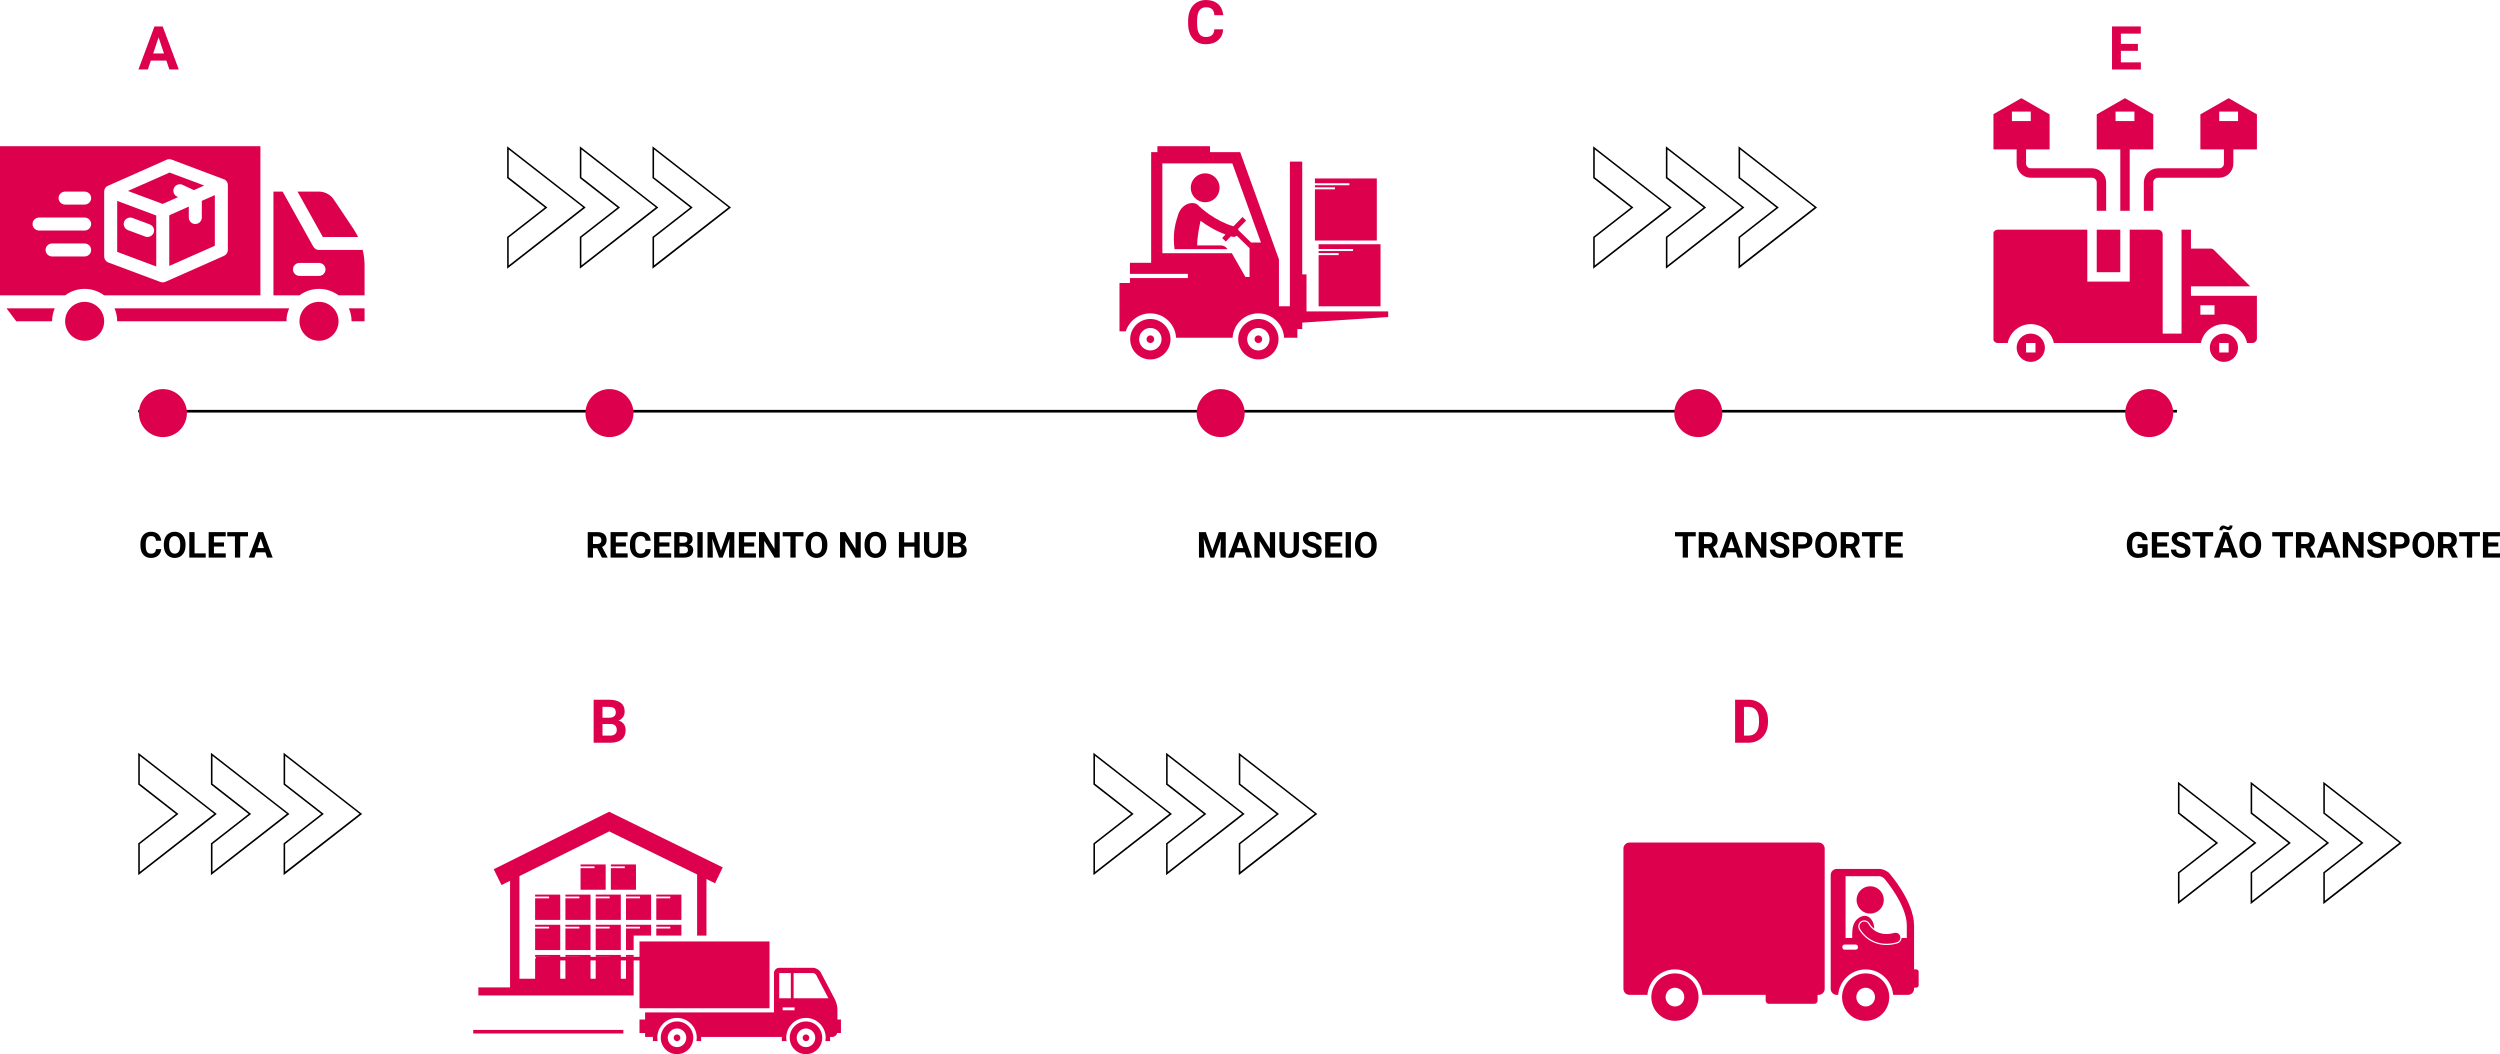 <?xml version="1.0" encoding="UTF-8"?> <svg xmlns="http://www.w3.org/2000/svg" xmlns:xlink="http://www.w3.org/1999/xlink" xmlns:xodm="http://www.corel.com/coreldraw/odm/2003" xml:space="preserve" width="108.719mm" height="45.843mm" version="1.1" style="shape-rendering:geometricPrecision; text-rendering:geometricPrecision; image-rendering:optimizeQuality; fill-rule:evenodd; clip-rule:evenodd" viewBox="0 0 11270.67 4752.4"> <defs> <style type="text/css"> .fil0 {fill:black;fill-rule:nonzero} .fil2 {fill:black;fill-rule:nonzero} .fil1 {fill:#DD014D;fill-rule:nonzero} </style> </defs> <g id="Camada_x0020_1">  <polygon class="fil0" points="623.2,1847.84 9814.24,1847.84 9814.24,1859.86 623.2,1859.86 "></polygon> <path class="fil1" d="M734.42 1754.1c-59.74,0 -108.18,48.43 -108.18,108.18 0,59.75 48.43,108.19 108.18,108.19 59.74,0 108.18,-48.43 108.18,-108.19 0,-59.74 -48.43,-108.18 -108.18,-108.18z"></path> <path class="fil0" d="M726.62 2475.47c-0.89,12.35 -5.45,22.07 -13.67,29.17 -8.23,7.09 -19.07,10.64 -32.53,10.64 -14.72,0 -26.29,-4.96 -34.73,-14.86 -8.44,-9.91 -12.66,-23.51 -12.66,-40.81l0 -7.02c0,-11.03 1.94,-20.75 5.84,-29.17 3.89,-8.41 9.44,-14.86 16.67,-19.35 7.23,-4.5 15.63,-6.74 25.19,-6.74 13.25,0 23.93,3.55 32.01,10.65 8.1,7.09 12.78,17.05 14.04,29.88l-23.65 0c-0.58,-7.41 -2.64,-12.78 -6.19,-16.12 -3.56,-3.34 -8.96,-5.01 -16.21,-5.01 -7.88,0 -13.78,2.82 -17.7,8.47 -3.92,5.66 -5.93,14.42 -6.03,26.3l0 8.68c0,12.4 1.88,21.47 5.64,27.2 3.76,5.72 9.68,8.59 17.78,8.59 7.31,0 12.76,-1.67 16.36,-5.01 3.61,-3.34 5.67,-8.5 6.2,-15.49l23.65 0z"></path> <path class="fil0" d="M836.36 2458.9c0,11.3 -2,21.21 -5.99,29.72 -3.99,8.52 -9.7,15.09 -17.15,19.72 -7.43,4.62 -15.96,6.94 -25.59,6.94 -9.52,0 -18.01,-2.28 -25.47,-6.85 -7.46,-4.57 -13.25,-11.11 -17.34,-19.59 -4.11,-8.49 -6.18,-18.26 -6.23,-29.3l0 -5.68c0,-11.3 2.04,-21.24 6.12,-29.85 4.06,-8.59 9.83,-15.19 17.26,-19.79 7.43,-4.59 15.94,-6.89 25.51,-6.89 9.57,0 18.07,2.3 25.51,6.89 7.43,4.6 13.19,11.2 17.26,19.79 4.07,8.6 6.11,18.53 6.11,29.77l0 5.12zm-23.97 -5.2c0,-12.04 -2.16,-21.18 -6.46,-27.44 -4.31,-6.25 -10.46,-9.38 -18.45,-9.38 -7.94,0 -14.07,3.09 -18.37,9.27 -4.31,6.18 -6.5,15.23 -6.55,27.16l0 5.6c0,11.72 2.16,20.82 6.47,27.29 4.3,6.47 10.51,9.69 18.61,9.69 7.94,0 14.04,-3.11 18.3,-9.34 4.26,-6.23 6.41,-15.31 6.46,-27.24l0 -5.6z"></path> <polygon class="fil0" points="877.11,2494.7 927.34,2494.7 927.34,2513.7 853.45,2513.7 853.45,2398.9 877.11,2398.9 "></polygon> <polygon class="fil0" points="1009.9,2463.95 964.48,2463.95 964.48,2494.7 1017.78,2494.7 1017.78,2513.7 940.82,2513.7 940.82,2398.9 1017.62,2398.9 1017.62,2418.06 964.48,2418.06 964.48,2445.41 1009.9,2445.41 "></polygon> <polygon class="fil0" points="1118,2418.06 1082.83,2418.06 1082.83,2513.7 1059.18,2513.7 1059.18,2418.06 1024.48,2418.06 1024.48,2398.9 1118,2398.9 "></polygon> <path class="fil0" d="M1196.21 2490.04l-41.48 0 -7.88 23.66 -25.16 0 42.74 -114.8 21.93 0 42.97 114.8 -25.15 0 -7.97 -23.66zm-35.09 -19.16l28.71 0 -14.42 -42.97 -14.29 42.97z"></path> <path class="fil1" d="M2747.61 1754.1c-59.74,0 -108.18,48.43 -108.18,108.18 0,59.75 48.43,108.19 108.18,108.19 59.74,0 108.18,-48.43 108.18,-108.19 0,-59.74 -48.43,-108.18 -108.18,-108.18z"></path> <path class="fil0" d="M2692.17 2471.68l-18.84 0 0 42.02 -23.66 0 0 -114.8 42.65 0c13.57,0 24.03,3.02 31.39,9.07 7.35,6.04 11.03,14.59 11.03,25.63 0,7.83 -1.69,14.36 -5.08,19.59 -3.39,5.24 -8.53,9.39 -15.42,12.49l24.84 46.92 0 1.1 -25.4 0 -21.52 -42.02zm-18.84 -19.17l19.07 0c5.94,0 10.54,-1.51 13.8,-4.53 3.26,-3.03 4.88,-7.18 4.88,-12.5 0,-5.41 -1.53,-9.67 -4.6,-12.77 -3.08,-3.1 -7.8,-4.65 -14.16,-4.65l-18.99 0 0 34.46z"></path> <polygon class="fil0" points="2821.72,2463.95 2776.3,2463.95 2776.3,2494.7 2829.6,2494.7 2829.6,2513.7 2752.64,2513.7 2752.64,2398.9 2829.44,2398.9 2829.44,2418.06 2776.3,2418.06 2776.3,2445.41 2821.72,2445.41 "></polygon> <path class="fil0" d="M2933.52 2475.47c-0.89,12.35 -5.45,22.07 -13.67,29.17 -8.23,7.09 -19.07,10.64 -32.53,10.64 -14.72,0 -26.3,-4.96 -34.74,-14.86 -8.43,-9.91 -12.65,-23.51 -12.65,-40.81l0 -7.02c0,-11.03 1.94,-20.75 5.84,-29.17 3.89,-8.41 9.44,-14.86 16.67,-19.35 7.23,-4.5 15.62,-6.74 25.19,-6.74 13.25,0 23.92,3.55 32.01,10.65 8.1,7.09 12.78,17.05 14.04,29.88l-23.65 0c-0.58,-7.41 -2.64,-12.78 -6.19,-16.12 -3.56,-3.34 -8.96,-5.01 -16.21,-5.01 -7.88,0 -13.78,2.82 -17.7,8.47 -3.92,5.66 -5.93,14.42 -6.03,26.3l0 8.68c0,12.4 1.88,21.47 5.64,27.2 3.75,5.72 9.68,8.59 17.78,8.59 7.31,0 12.76,-1.67 16.36,-5.01 3.61,-3.34 5.67,-8.5 6.19,-15.49l23.66 0z"></path> <polygon class="fil0" points="3018.04,2463.95 2972.62,2463.95 2972.62,2494.7 3025.92,2494.7 3025.92,2513.7 2948.97,2513.7 2948.97,2398.9 3025.77,2398.9 3025.77,2418.06 2972.62,2418.06 2972.62,2445.41 3018.04,2445.41 "></polygon> <path class="fil0" d="M3039.72 2513.7l0 -114.8 40.21 0c13.93,0 24.5,2.66 31.7,8 7.2,5.33 10.8,13.16 10.8,23.46 0,5.63 -1.44,10.57 -4.33,14.86 -2.89,4.28 -6.91,7.43 -12.07,9.42 5.89,1.47 10.52,4.45 13.91,8.92 3.39,4.47 5.09,9.93 5.09,16.4 0,11.04 -3.52,19.4 -10.56,25.07 -7.05,5.68 -17.08,8.57 -30.13,8.68l-44.63 0zm23.66 -49.99l0 30.99 20.27 0c5.57,0 9.92,-1.33 13.05,-3.98 3.13,-2.65 4.69,-6.32 4.69,-11 0,-10.51 -5.44,-15.85 -16.32,-16.01l-21.69 0zm0 -16.71l17.5 0c11.93,-0.22 17.9,-4.97 17.9,-14.28 0,-5.2 -1.51,-8.95 -4.53,-11.24 -3.02,-2.28 -7.8,-3.43 -14.32,-3.43l-16.56 0 0 28.94z"></path> <polygon class="fil0" points="3167.84,2513.7 3144.19,2513.7 3144.19,2398.9 3167.84,2398.9 "></polygon> <polygon class="fil0" points="3220.63,2398.9 3250.12,2482.16 3279.45,2398.9 3310.52,2398.9 3310.52,2513.7 3286.78,2513.7 3286.78,2482.32 3289.15,2428.15 3258.16,2513.7 3241.91,2513.7 3211.01,2428.23 3213.37,2482.32 3213.37,2513.7 3189.72,2513.7 3189.72,2398.9 "></polygon> <polygon class="fil0" points="3400.13,2463.95 3354.71,2463.95 3354.71,2494.7 3408.01,2494.7 3408.01,2513.7 3331.06,2513.7 3331.06,2398.9 3407.85,2398.9 3407.85,2418.06 3354.71,2418.06 3354.71,2445.41 3400.13,2445.41 "></polygon> <polygon class="fil0" points="3515.17,2513.7 3491.51,2513.7 3445.46,2438.17 3445.46,2513.7 3421.81,2513.7 3421.81,2398.9 3445.46,2398.9 3491.6,2474.6 3491.6,2398.9 3515.17,2398.9 "></polygon> <polygon class="fil0" points="3622.15,2418.06 3586.98,2418.06 3586.98,2513.7 3563.32,2513.7 3563.32,2418.06 3528.63,2418.06 3528.63,2398.9 3622.15,2398.9 "></polygon> <path class="fil0" d="M3729.85 2458.9c0,11.3 -2,21.21 -5.99,29.72 -3.99,8.52 -9.71,15.09 -17.16,19.72 -7.43,4.62 -15.96,6.94 -25.57,6.94 -9.52,0 -18.01,-2.28 -25.47,-6.85 -7.46,-4.57 -13.25,-11.11 -17.35,-19.59 -4.09,-8.49 -6.17,-18.26 -6.22,-29.3l0 -5.68c0,-11.3 2.03,-21.24 6.11,-29.85 4.07,-8.59 9.83,-15.19 17.27,-19.79 7.43,-4.59 15.93,-6.89 25.5,-6.89 9.57,0 18.07,2.3 25.51,6.89 7.43,4.6 13.19,11.2 17.27,19.79 4.07,8.6 6.11,18.53 6.11,29.77l0 5.12zm-23.97 -5.2c0,-12.04 -2.16,-21.18 -6.47,-27.44 -4.31,-6.25 -10.46,-9.38 -18.45,-9.38 -7.93,0 -14.06,3.09 -18.37,9.27 -4.31,6.18 -6.49,15.23 -6.54,27.16l0 5.6c0,11.72 2.16,20.82 6.46,27.29 4.31,6.47 10.52,9.69 18.62,9.69 7.93,0 14.04,-3.11 18.29,-9.34 4.26,-6.23 6.42,-15.31 6.47,-27.24l0 -5.6z"></path> <polygon class="fil0" points="3880.47,2513.7 3856.82,2513.7 3810.77,2438.17 3810.77,2513.7 3787.12,2513.7 3787.12,2398.9 3810.77,2398.9 3856.9,2474.6 3856.9,2398.9 3880.47,2398.9 "></polygon> <path class="fil0" d="M3995.34 2458.9c0,11.3 -2,21.21 -5.99,29.72 -3.99,8.52 -9.71,15.09 -17.15,19.72 -7.44,4.62 -15.98,6.94 -25.59,6.94 -9.52,0 -18.01,-2.28 -25.47,-6.85 -7.46,-4.57 -13.25,-11.11 -17.35,-19.59 -4.09,-8.49 -6.17,-18.26 -6.22,-29.3l0 -5.68c0,-11.3 2.03,-21.24 6.11,-29.85 4.07,-8.59 9.84,-15.19 17.27,-19.79 7.43,-4.59 15.93,-6.89 25.51,-6.89 9.56,0 18.06,2.3 25.5,6.89 7.43,4.6 13.2,11.2 17.27,19.79 4.07,8.6 6.11,18.53 6.11,29.77l0 5.12zm-23.97 -5.2c0,-12.04 -2.16,-21.18 -6.47,-27.44 -4.31,-6.25 -10.46,-9.38 -18.44,-9.38 -7.94,0 -14.07,3.09 -18.38,9.27 -4.31,6.18 -6.49,15.23 -6.54,27.16l0 5.6c0,11.72 2.16,20.82 6.46,27.29 4.31,6.47 10.52,9.69 18.62,9.69 7.93,0 14.04,-3.11 18.29,-9.34 4.26,-6.23 6.42,-15.31 6.47,-27.24l0 -5.6z"></path> <polygon class="fil0" points="4146.04,2513.7 4122.39,2513.7 4122.39,2464.5 4076.27,2464.5 4076.27,2513.7 4052.61,2513.7 4052.61,2398.9 4076.27,2398.9 4076.27,2445.41 4122.39,2445.41 4122.39,2398.9 4146.04,2398.9 "></polygon> <path class="fil0" d="M4253.5 2398.9l0 75.62c0,12.56 -3.93,22.5 -11.8,29.8 -7.86,7.31 -18.59,10.96 -32.21,10.96 -13.4,0 -24.04,-3.55 -31.93,-10.64 -7.88,-7.1 -11.91,-16.85 -12.07,-29.25l0 -76.49 23.66 0 0 75.77c0,7.52 1.8,13 5.4,16.44 3.6,3.44 8.58,5.16 14.94,5.16 13.3,0 20.06,-6.99 20.27,-20.97l0 -76.4 23.74 0z"></path> <path class="fil0" d="M4272.8 2513.7l0 -114.8 40.21 0c13.92,0 24.5,2.66 31.69,8 7.2,5.33 10.8,13.16 10.8,23.46 0,5.63 -1.44,10.57 -4.33,14.86 -2.89,4.28 -6.91,7.43 -12.07,9.42 5.89,1.47 10.52,4.45 13.92,8.92 3.39,4.47 5.08,9.93 5.08,16.4 0,11.04 -3.52,19.4 -10.56,25.07 -7.04,5.68 -17.08,8.57 -30.13,8.68l-44.62 0zm23.65 -49.99l0 30.99 20.27 0c5.58,0 9.92,-1.33 13.05,-3.98 3.13,-2.65 4.7,-6.32 4.7,-11 0,-10.51 -5.44,-15.85 -16.33,-16.01l-21.69 0zm0 -16.71l17.51 0c11.93,-0.22 17.89,-4.97 17.89,-14.28 0,-5.2 -1.5,-8.95 -4.53,-11.24 -3.02,-2.28 -7.8,-3.43 -14.31,-3.43l-16.57 0 0 28.94z"></path> <path class="fil1" d="M5503.12 1754.1c-59.74,0 -108.18,48.43 -108.18,108.18 0,59.75 48.43,108.19 108.18,108.19 59.74,0 108.18,-48.43 108.18,-108.19 0,-59.74 -48.43,-108.18 -108.18,-108.18z"></path> <polygon class="fil0" points="5436.1,2398.9 5465.59,2482.16 5494.93,2398.9 5525.99,2398.9 5525.99,2513.7 5502.26,2513.7 5502.26,2482.32 5504.62,2428.15 5473.64,2513.7 5457.39,2513.7 5426.49,2428.23 5428.85,2482.32 5428.85,2513.7 5405.2,2513.7 5405.2,2398.9 "></polygon> <path class="fil0" d="M5611.34 2490.04l-41.47 0 -7.89 23.66 -25.16 0 42.74 -114.8 21.93 0 42.97 114.8 -25.15 0 -7.97 -23.66zm-35.08 -19.16l28.7 0 -14.42 -42.97 -14.28 42.97z"></path> <polygon class="fil0" points="5748.45,2513.7 5724.79,2513.7 5678.74,2438.17 5678.74,2513.7 5655.09,2513.7 5655.09,2398.9 5678.74,2398.9 5724.88,2474.6 5724.88,2398.9 5748.45,2398.9 "></polygon> <path class="fil0" d="M5855.9 2398.9l0 75.62c0,12.56 -3.93,22.5 -11.79,29.8 -7.87,7.31 -18.6,10.96 -32.21,10.96 -13.4,0 -24.05,-3.55 -31.94,-10.64 -7.88,-7.1 -11.91,-16.85 -12.07,-29.25l0 -76.49 23.66 0 0 75.77c0,7.52 1.8,13 5.4,16.44 3.6,3.44 8.58,5.16 14.95,5.16 13.29,0 20.05,-6.99 20.26,-20.97l0 -76.4 23.74 0z"></path> <path class="fil0" d="M5934.73 2483.58c0,-4.47 -1.58,-7.9 -4.73,-10.29 -3.16,-2.38 -8.83,-4.91 -17.03,-7.57 -8.2,-2.65 -14.7,-5.28 -19.48,-7.85 -13.03,-7.04 -19.55,-16.52 -19.55,-28.46 0,-6.21 1.74,-11.75 5.24,-16.6 3.5,-4.87 8.52,-8.67 15.06,-11.4 6.55,-2.73 13.89,-4.09 22.04,-4.09 8.2,0 15.51,1.48 21.93,4.46 6.42,2.96 11.39,7.15 14.94,12.57 3.56,5.41 5.32,11.56 5.32,18.44l-23.65 0c0,-5.26 -1.66,-9.34 -4.97,-12.25 -3.32,-2.92 -7.97,-4.37 -13.96,-4.37 -5.78,0 -10.27,1.22 -13.48,3.66 -3.21,2.45 -4.81,5.67 -4.81,9.66 0,3.73 1.88,6.86 5.64,9.38 3.75,2.52 9.29,4.89 16.6,7.1 13.46,4.04 23.25,9.06 29.41,15.06 6.15,5.98 9.22,13.46 9.22,22.39 0,9.93 -3.75,17.72 -11.27,23.38 -7.52,5.65 -17.63,8.47 -30.35,8.47 -8.83,0 -16.88,-1.62 -24.13,-4.84 -7.26,-3.23 -12.79,-7.66 -16.6,-13.29 -3.81,-5.63 -5.71,-12.14 -5.71,-19.55l23.73 0c0,12.67 7.57,19 22.71,19 5.62,0 10,-1.15 13.17,-3.43 3.15,-2.28 4.73,-5.48 4.73,-9.58z"></path> <polygon class="fil0" points="6043.47,2463.95 5998.05,2463.95 5998.05,2494.7 6051.35,2494.7 6051.35,2513.7 5974.39,2513.7 5974.39,2398.9 6051.19,2398.9 6051.19,2418.06 5998.05,2418.06 5998.05,2445.41 6043.47,2445.41 "></polygon> <polygon class="fil0" points="6090.29,2513.7 6066.65,2513.7 6066.65,2398.9 6090.29,2398.9 "></polygon> <path class="fil0" d="M6206.47 2458.9c0,11.3 -2,21.21 -5.99,29.72 -3.99,8.52 -9.71,15.09 -17.15,19.72 -7.44,4.62 -15.96,6.94 -25.59,6.94 -9.52,0 -18.01,-2.28 -25.47,-6.85 -7.46,-4.57 -13.25,-11.11 -17.34,-19.59 -4.11,-8.49 -6.18,-18.26 -6.23,-29.3l0 -5.68c0,-11.3 2.04,-21.24 6.12,-29.85 4.06,-8.59 9.83,-15.19 17.26,-19.79 7.43,-4.59 15.94,-6.89 25.51,-6.89 9.56,0 18.07,2.3 25.5,6.89 7.44,4.6 13.2,11.2 17.27,19.79 4.07,8.6 6.11,18.53 6.11,29.77l0 5.12zm-23.97 -5.2c0,-12.04 -2.16,-21.18 -6.47,-27.44 -4.3,-6.25 -10.46,-9.38 -18.44,-9.38 -7.94,0 -14.07,3.09 -18.38,9.27 -4.3,6.18 -6.49,15.23 -6.54,27.16l0 5.6c0,11.72 2.16,20.82 6.46,27.29 4.31,6.47 10.52,9.69 18.62,9.69 7.93,0 14.04,-3.11 18.29,-9.34 4.26,-6.23 6.42,-15.31 6.47,-27.24l0 -5.6z"></path> <path class="fil1" d="M7656.42 1754.1c-59.74,0 -108.18,48.43 -108.18,108.18 0,59.75 48.43,108.19 108.18,108.19 59.75,0 108.19,-48.43 108.19,-108.19 0,-59.74 -48.43,-108.18 -108.19,-108.18z"></path> <polygon class="fil0" points="7644.91,2418.06 7609.75,2418.06 7609.75,2513.7 7586.1,2513.7 7586.1,2418.06 7551.4,2418.06 7551.4,2398.9 7644.91,2398.9 "></polygon> <path class="fil0" d="M7700.82 2471.68l-18.85 0 0 42.02 -23.66 0 0 -114.8 42.65 0c13.57,0 24.03,3.02 31.39,9.07 7.35,6.04 11.03,14.59 11.03,25.63 0,7.83 -1.69,14.36 -5.08,19.59 -3.39,5.24 -8.53,9.39 -15.42,12.49l24.84 46.92 0 1.1 -25.39 0 -21.52 -42.02zm-18.85 -19.17l19.07 0c5.94,0 10.54,-1.51 13.8,-4.53 3.27,-3.03 4.88,-7.18 4.88,-12.5 0,-5.41 -1.53,-9.67 -4.6,-12.77 -3.08,-3.1 -7.8,-4.65 -14.16,-4.65l-18.99 0 0 34.46z"></path> <path class="fil0" d="M7826.09 2490.04l-41.48 0 -7.89 23.66 -25.15 0 42.74 -114.8 21.92 0 42.97 114.8 -25.15 0 -7.96 -23.66zm-35.09 -19.16l28.71 0 -14.43 -42.97 -14.28 42.97z"></path> <polygon class="fil0" points="7963.2,2513.7 7939.55,2513.7 7893.5,2438.17 7893.5,2513.7 7869.84,2513.7 7869.84,2398.9 7893.5,2398.9 7939.62,2474.6 7939.62,2398.9 7963.2,2398.9 "></polygon> <path class="fil0" d="M8043.29 2483.58c0,-4.47 -1.58,-7.9 -4.73,-10.29 -3.16,-2.38 -8.83,-4.91 -17.03,-7.57 -8.2,-2.65 -14.7,-5.28 -19.48,-7.85 -13.03,-7.04 -19.55,-16.52 -19.55,-28.46 0,-6.21 1.74,-11.75 5.24,-16.6 3.5,-4.87 8.52,-8.67 15.06,-11.4 6.55,-2.73 13.89,-4.09 22.04,-4.09 8.2,0 15.51,1.48 21.93,4.46 6.41,2.96 11.39,7.15 14.94,12.57 3.56,5.41 5.32,11.56 5.32,18.44l-23.65 0c0,-5.26 -1.66,-9.34 -4.97,-12.25 -3.32,-2.92 -7.97,-4.37 -13.96,-4.37 -5.78,0 -10.27,1.22 -13.48,3.66 -3.21,2.45 -4.81,5.67 -4.81,9.66 0,3.73 1.88,6.86 5.63,9.38 3.76,2.52 9.29,4.89 16.6,7.1 13.47,4.04 23.26,9.06 29.42,15.06 6.15,5.98 9.22,13.46 9.22,22.39 0,9.93 -3.75,17.72 -11.27,23.38 -7.52,5.65 -17.63,8.47 -30.35,8.47 -8.84,0 -16.88,-1.62 -24.13,-4.84 -7.26,-3.23 -12.79,-7.66 -16.6,-13.29 -3.81,-5.63 -5.71,-12.14 -5.71,-19.55l23.73 0c0,12.67 7.57,19 22.71,19 5.62,0 10,-1.15 13.17,-3.43 3.15,-2.28 4.73,-5.48 4.73,-9.58z"></path> <path class="fil0" d="M8106.6 2473.26l0 40.44 -23.66 0 0 -114.8 44.78 0c8.63,0 16.2,1.58 22.76,4.73 6.54,3.16 11.57,7.64 15.09,13.45 3.52,5.81 5.29,12.42 5.29,19.83 0,11.25 -3.86,20.12 -11.55,26.61 -7.7,6.49 -18.37,9.74 -31.98,9.74l-20.73 0zm0 -19.17l21.13 0c6.26,0 11.03,-1.47 14.32,-4.42 3.29,-2.94 4.92,-7.14 4.92,-12.62 0,-5.62 -1.66,-10.17 -4.97,-13.64 -3.31,-3.46 -7.89,-5.25 -13.73,-5.36l-21.68 0 0 36.03z"></path> <path class="fil0" d="M8281.32 2458.9c0,11.3 -2,21.21 -5.99,29.72 -3.99,8.52 -9.71,15.09 -17.16,19.72 -7.43,4.62 -15.96,6.94 -25.57,6.94 -9.52,0 -18.01,-2.28 -25.47,-6.85 -7.47,-4.57 -13.25,-11.11 -17.35,-19.59 -4.09,-8.49 -6.17,-18.26 -6.23,-29.3l0 -5.68c0,-11.3 2.04,-21.24 6.12,-29.85 4.07,-8.59 9.83,-15.19 17.27,-19.79 7.43,-4.59 15.93,-6.89 25.5,-6.89 9.57,0 18.07,2.3 25.51,6.89 7.43,4.6 13.19,11.2 17.27,19.79 4.06,8.6 6.11,18.53 6.11,29.77l0 5.12zm-23.98 -5.2c0,-12.04 -2.15,-21.18 -6.46,-27.44 -4.31,-6.25 -10.46,-9.38 -18.45,-9.38 -7.94,0 -14.06,3.09 -18.37,9.27 -4.31,6.18 -6.49,15.23 -6.55,27.16l0 5.6c0,11.72 2.17,20.82 6.47,27.29 4.31,6.47 10.52,9.69 18.62,9.69 7.93,0 14.03,-3.11 18.29,-9.34 4.26,-6.23 6.42,-15.31 6.46,-27.24l0 -5.6z"></path> <path class="fil0" d="M8340.91 2471.68l-18.85 0 0 42.02 -23.66 0 0 -114.8 42.66 0c13.56,0 24.02,3.02 31.38,9.07 7.36,6.04 11.04,14.59 11.04,25.63 0,7.83 -1.69,14.36 -5.08,19.59 -3.4,5.24 -8.53,9.39 -15.42,12.49l24.83 46.92 0 1.1 -25.39 0 -21.52 -42.02zm-18.85 -19.17l19.09 0c5.94,0 10.54,-1.51 13.8,-4.53 3.26,-3.03 4.88,-7.18 4.88,-12.5 0,-5.41 -1.53,-9.67 -4.61,-12.77 -3.07,-3.1 -7.79,-4.65 -14.15,-4.65l-19 0 0 34.46z"></path> <polygon class="fil0" points="8487.79,2418.06 8452.63,2418.06 8452.63,2513.7 8428.97,2513.7 8428.97,2418.06 8394.27,2418.06 8394.27,2398.9 8487.79,2398.9 "></polygon> <polygon class="fil0" points="8570.26,2463.95 8524.84,2463.95 8524.84,2494.7 8578.15,2494.7 8578.15,2513.7 8501.19,2513.7 8501.19,2398.9 8577.99,2398.9 8577.99,2418.06 8524.84,2418.06 8524.84,2445.41 8570.26,2445.41 "></polygon> <path class="fil1" d="M9689.16 1754.1c-59.74,0 -108.18,48.43 -108.18,108.18 0,59.75 48.43,108.19 108.18,108.19 59.74,0 108.18,-48.43 108.18,-108.19 0,-59.74 -48.43,-108.18 -108.18,-108.18z"></path> <path class="fil0" d="M9682.06 2499.2c-4.26,5.09 -10.28,9.05 -18.06,11.86 -7.78,2.82 -16.4,4.22 -25.87,4.22 -9.93,0 -18.65,-2.17 -26.13,-6.5 -7.5,-4.33 -13.27,-10.64 -17.35,-18.89 -4.07,-8.25 -6.16,-17.94 -6.26,-29.09l0 -7.81c0,-11.46 1.93,-21.39 5.8,-29.77 3.87,-8.39 9.43,-14.79 16.71,-19.23 7.29,-4.45 15.82,-6.67 25.59,-6.67 13.62,0 24.27,3.24 31.94,9.73 7.68,6.49 12.22,15.93 13.64,28.34l-23.02 0c-1.06,-6.56 -3.38,-11.37 -6.98,-14.42 -3.61,-3.06 -8.56,-4.58 -14.87,-4.58 -8.04,0 -14.16,3.03 -18.37,9.07 -4.21,6.04 -6.33,15.04 -6.39,26.96l0 7.34c0,12.04 2.28,21.13 6.85,27.27 4.58,6.16 11.28,9.23 20.11,9.23 8.88,0 15.22,-1.89 19,-5.67l0 -19.79 -21.52 0 0 -17.43 45.18 0 0 45.81z"></path> <polygon class="fil0" points="9770.2,2463.95 9724.79,2463.95 9724.79,2494.7 9778.08,2494.7 9778.08,2513.7 9701.13,2513.7 9701.13,2398.9 9777.93,2398.9 9777.93,2418.06 9724.79,2418.06 9724.79,2445.41 9770.2,2445.41 "></polygon> <path class="fil0" d="M9851.42 2483.58c0,-4.47 -1.58,-7.9 -4.74,-10.29 -3.15,-2.38 -8.83,-4.91 -17.03,-7.57 -8.2,-2.65 -14.69,-5.28 -19.47,-7.85 -13.04,-7.04 -19.56,-16.52 -19.56,-28.46 0,-6.21 1.75,-11.75 5.25,-16.6 3.49,-4.87 8.51,-8.67 15.06,-11.4 6.54,-2.73 13.89,-4.09 22.04,-4.09 8.2,0 15.51,1.48 21.92,4.46 6.42,2.96 11.39,7.15 14.95,12.57 3.55,5.41 5.32,11.56 5.32,18.44l-23.66 0c0,-5.26 -1.65,-9.34 -4.97,-12.25 -3.31,-2.92 -7.96,-4.37 -13.95,-4.37 -5.78,0 -10.27,1.22 -13.49,3.66 -3.2,2.45 -4.81,5.67 -4.81,9.66 0,3.73 1.89,6.86 5.64,9.38 3.75,2.52 9.29,4.89 16.6,7.1 13.46,4.04 23.26,9.06 29.41,15.06 6.15,5.98 9.23,13.46 9.23,22.39 0,9.93 -3.75,17.72 -11.28,23.38 -7.52,5.65 -17.63,8.47 -30.35,8.47 -8.83,0 -16.88,-1.62 -24.12,-4.84 -7.26,-3.23 -12.79,-7.66 -16.61,-13.29 -3.8,-5.63 -5.71,-12.14 -5.71,-19.55l23.73 0c0,12.67 7.57,19 22.71,19 5.63,0 10.01,-1.15 13.17,-3.43 3.16,-2.28 4.74,-5.48 4.74,-9.58z"></path> <polygon class="fil0" points="9977.49,2418.06 9942.32,2418.06 9942.32,2513.7 9918.67,2513.7 9918.67,2418.06 9883.97,2418.06 9883.97,2398.9 9977.49,2398.9 "></polygon> <path class="fil0" d="M10055.7 2490.04l-41.48 0 -7.89 23.66 -25.15 0 42.74 -114.8 21.92 0 42.97 114.8 -25.15 0 -7.96 -23.66zm-35.09 -19.16l28.71 0 -14.43 -42.97 -14.28 42.97zm44.23 -101.64c0,5.94 -1.73,10.93 -5.2,14.94 -3.47,4.02 -7.7,6.03 -12.7,6.03 -1.99,0 -3.76,-0.22 -5.32,-0.67 -1.56,-0.45 -3.7,-1.4 -6.43,-2.87 -2.74,-1.47 -4.71,-2.37 -5.91,-2.73 -1.21,-0.33 -2.53,-0.51 -3.95,-0.51 -1.83,0 -3.4,0.66 -4.69,1.97 -1.3,1.32 -1.94,3.18 -1.94,5.6l-13.25 -0.79c0,-5.84 1.73,-10.8 5.17,-14.9 3.44,-4.11 7.66,-6.16 12.65,-6.16 1.58,0 3.07,0.2 4.46,0.59 1.4,0.39 3.67,1.36 6.82,2.88 3.15,1.52 5.34,2.45 6.55,2.76 1.2,0.32 2.47,0.48 3.78,0.48 1.83,0 3.42,-0.64 4.77,-1.94 1.34,-1.29 2.01,-3.13 2.01,-5.56l13.17 0.87z"></path> <path class="fil0" d="M10193.75 2458.9c0,11.3 -2,21.21 -5.99,29.72 -3.99,8.52 -9.71,15.09 -17.15,19.72 -7.44,4.62 -15.98,6.94 -25.59,6.94 -9.52,0 -18.01,-2.28 -25.47,-6.85 -7.46,-4.57 -13.25,-11.11 -17.35,-19.59 -4.09,-8.49 -6.17,-18.26 -6.22,-29.3l0 -5.68c0,-11.3 2.03,-21.24 6.11,-29.85 4.07,-8.59 9.84,-15.19 17.27,-19.79 7.43,-4.59 15.93,-6.89 25.51,-6.89 9.56,0 18.06,2.3 25.5,6.89 7.43,4.6 13.2,11.2 17.27,19.79 4.07,8.6 6.11,18.53 6.11,29.77l0 5.12zm-23.97 -5.2c0,-12.04 -2.16,-21.18 -6.47,-27.44 -4.31,-6.25 -10.46,-9.38 -18.44,-9.38 -7.94,0 -14.07,3.09 -18.38,9.27 -4.31,6.18 -6.49,15.23 -6.54,27.16l0 5.6c0,11.72 2.16,20.82 6.46,27.29 4.31,6.47 10.52,9.69 18.62,9.69 7.93,0 14.04,-3.11 18.29,-9.34 4.26,-6.23 6.42,-15.31 6.47,-27.24l0 -5.6z"></path> <polygon class="fil0" points="10337.43,2418.06 10302.27,2418.06 10302.27,2513.7 10278.62,2513.7 10278.62,2418.06 10243.92,2418.06 10243.92,2398.9 10337.43,2398.9 "></polygon> <path class="fil0" d="M10393.34 2471.68l-18.85 0 0 42.02 -23.66 0 0 -114.8 42.66 0c13.56,0 24.02,3.02 31.38,9.07 7.36,6.04 11.04,14.59 11.04,25.63 0,7.83 -1.7,14.36 -5.09,19.59 -3.39,5.24 -8.52,9.39 -15.42,12.49l24.84 46.92 0 1.1 -25.39 0 -21.52 -42.02zm-18.85 -19.17l19.07 0c5.94,0 10.54,-1.51 13.81,-4.53 3.26,-3.03 4.88,-7.18 4.88,-12.5 0,-5.41 -1.53,-9.67 -4.61,-12.77 -3.08,-3.1 -7.79,-4.65 -14.15,-4.65l-19 0 0 34.46z"></path> <path class="fil0" d="M10518.61 2490.04l-41.48 0 -7.88 23.66 -25.16 0 42.74 -114.8 21.93 0 42.97 114.8 -25.15 0 -7.97 -23.66zm-35.09 -19.16l28.71 0 -14.42 -42.97 -14.29 42.97z"></path> <polygon class="fil0" points="10655.72,2513.7 10632.06,2513.7 10586.01,2438.17 10586.01,2513.7 10562.36,2513.7 10562.36,2398.9 10586.01,2398.9 10632.15,2474.6 10632.15,2398.9 10655.72,2398.9 "></polygon> <path class="fil0" d="M10735.8 2483.58c0,-4.47 -1.58,-7.9 -4.73,-10.29 -3.15,-2.38 -8.83,-4.91 -17.03,-7.57 -8.2,-2.65 -14.69,-5.28 -19.48,-7.85 -13.03,-7.04 -19.55,-16.52 -19.55,-28.46 0,-6.21 1.74,-11.75 5.25,-16.6 3.49,-4.87 8.51,-8.67 15.06,-11.4 6.54,-2.73 13.89,-4.09 22.04,-4.09 8.19,0 15.5,1.48 21.92,4.46 6.42,2.96 11.39,7.15 14.95,12.57 3.55,5.41 5.32,11.56 5.32,18.44l-23.66 0c0,-5.26 -1.66,-9.34 -4.97,-12.25 -3.32,-2.92 -7.97,-4.37 -13.96,-4.37 -5.77,0 -10.27,1.22 -13.48,3.66 -3.2,2.45 -4.81,5.67 -4.81,9.66 0,3.73 1.88,6.86 5.64,9.38 3.75,2.52 9.29,4.89 16.6,7.1 13.46,4.04 23.26,9.06 29.41,15.06 6.15,5.98 9.23,13.46 9.23,22.39 0,9.93 -3.76,17.72 -11.28,23.38 -7.52,5.65 -17.63,8.47 -30.35,8.47 -8.83,0 -16.88,-1.62 -24.12,-4.84 -7.27,-3.23 -12.79,-7.66 -16.61,-13.29 -3.81,-5.63 -5.71,-12.14 -5.71,-19.55l23.73 0c0,12.67 7.57,19 22.71,19 5.62,0 10.01,-1.15 13.17,-3.43 3.15,-2.28 4.73,-5.48 4.73,-9.58z"></path> <path class="fil0" d="M10799.11 2473.26l0 40.44 -23.66 0 0 -114.8 44.79 0c8.61,0 16.2,1.58 22.74,4.73 6.54,3.16 11.58,7.64 15.09,13.45 3.52,5.81 5.29,12.42 5.29,19.83 0,11.25 -3.85,20.12 -11.55,26.61 -7.7,6.49 -18.36,9.74 -31.97,9.74l-20.74 0zm0 -19.17l21.14 0c6.25,0 11.02,-1.47 14.31,-4.42 3.29,-2.94 4.92,-7.14 4.92,-12.62 0,-5.62 -1.65,-10.17 -4.97,-13.64 -3.31,-3.46 -7.88,-5.25 -13.72,-5.36l-21.69 0 0 36.03z"></path> <path class="fil0" d="M10973.84 2458.9c0,11.3 -2,21.21 -5.99,29.72 -3.99,8.52 -9.71,15.09 -17.15,19.72 -7.44,4.62 -15.98,6.94 -25.59,6.94 -9.52,0 -18.01,-2.28 -25.47,-6.85 -7.46,-4.57 -13.25,-11.11 -17.35,-19.59 -4.09,-8.49 -6.17,-18.26 -6.22,-29.3l0 -5.68c0,-11.3 2.03,-21.24 6.11,-29.85 4.07,-8.59 9.84,-15.19 17.27,-19.79 7.43,-4.59 15.93,-6.89 25.51,-6.89 9.56,0 18.07,2.3 25.5,6.89 7.43,4.6 13.2,11.2 17.27,19.79 4.07,8.6 6.11,18.53 6.11,29.77l0 5.12zm-23.97 -5.2c0,-12.04 -2.16,-21.18 -6.47,-27.44 -4.3,-6.25 -10.46,-9.38 -18.44,-9.38 -7.94,0 -14.07,3.09 -18.38,9.27 -4.31,6.18 -6.49,15.23 -6.54,27.16l0 5.6c0,11.72 2.16,20.82 6.46,27.29 4.31,6.47 10.52,9.69 18.62,9.69 7.93,0 14.04,-3.11 18.29,-9.34 4.26,-6.23 6.42,-15.31 6.47,-27.24l0 -5.6z"></path> <path class="fil0" d="M11033.43 2471.68l-18.85 0 0 42.02 -23.66 0 0 -114.8 42.65 0c13.57,0 24.03,3.02 31.39,9.07 7.35,6.04 11.03,14.59 11.03,25.63 0,7.83 -1.69,14.36 -5.08,19.59 -3.39,5.24 -8.53,9.39 -15.42,12.49l24.84 46.92 0 1.1 -25.4 0 -21.51 -42.02zm-18.85 -19.17l19.07 0c5.94,0 10.54,-1.51 13.8,-4.53 3.27,-3.03 4.88,-7.18 4.88,-12.5 0,-5.41 -1.53,-9.67 -4.6,-12.77 -3.08,-3.1 -7.8,-4.65 -14.16,-4.65l-18.99 0 0 34.46z"></path> <polygon class="fil0" points="11180.31,2418.06 11145.15,2418.06 11145.15,2513.7 11121.49,2513.7 11121.49,2418.06 11086.79,2418.06 11086.79,2398.9 11180.31,2398.9 "></polygon> <polygon class="fil0" points="11262.79,2463.95 11217.37,2463.95 11217.37,2494.7 11270.67,2494.7 11270.67,2513.7 11193.71,2513.7 11193.71,2398.9 11270.51,2398.9 11270.51,2418.06 11217.37,2418.06 11217.37,2445.41 11262.79,2445.41 "></polygon> <path class="fil0" d="M2286.32 659.52l0 143.48 169.84 132.45 -169.84 132.45 0 143.48 353.93 -275.92 -353.93 -275.92zm7.12 411.67l174.22 -135.75 -174.22 -136.3 0 -125.27 335.3 261.02 -335.3 261.57 0 -125.27zm320.51 -411.67l0 143.48 169.85 132.45 -169.85 132.45 0 143.48 353.93 -275.92 -353.93 -275.92zm7.12 411.67l174.23 -135.75 -174.23 -136.3 0 -125.27 335.31 261.02 -335.31 261.57 0 -125.27zm320.52 -411.67l0 143.48 169.84 132.45 -169.84 132.45 0 143.48 353.93 -275.92 -353.93 -275.92zm7.12 411.67l174.22 -135.75 -174.22 -135.75 0 -125.82 335.31 261.02 -335.31 261.02 0 -124.72 0 0z"></path> <path class="fil2" d="M4929.39 3393.55l0 143.49 169.85 132.44 -169.85 132.45 0 143.48 353.94 -275.92 -353.94 -275.92zm7.13 411.67l174.22 -135.75 -174.22 -136.3 0 -125.27 335.3 261.02 -335.3 261.57 0 -125.27zm320.51 -411.67l0 143.49 169.85 132.44 -169.85 132.45 0 143.48 353.93 -275.92 -353.93 -275.92zm7.12 411.67l174.23 -135.75 -174.23 -136.3 0 -125.27 335.31 261.02 -335.31 261.57 0 -125.27zm320.52 -411.67l0 143.49 169.84 132.44 -169.84 132.45 0 143.48 353.93 -275.92 -353.93 -275.92zm7.12 411.67l174.22 -135.75 -174.22 -135.75 0 -125.82 335.3 261.02 -335.3 261.02 0 -124.72 0 0z"></path> <path class="fil0" d="M7182.54 659.52l0 143.48 169.84 132.45 -169.84 132.45 0 143.48 353.93 -275.92 -353.93 -275.92zm7.12 411.67l174.22 -135.75 -174.22 -136.3 0 -125.27 335.3 261.02 -335.3 261.57 0 -125.27zm320.51 -411.67l0 143.48 169.85 132.45 -169.85 132.45 0 143.48 353.94 -275.92 -353.94 -275.92zm7.12 411.67l174.23 -135.75 -174.23 -136.3 0 -125.27 335.31 261.02 -335.31 261.57 0 -125.27zm320.52 -411.67l0 143.48 169.85 132.45 -169.85 132.45 0 143.48 353.94 -275.92 -353.94 -275.92zm7.12 411.67l174.23 -135.75 -174.23 -135.75 0 -125.82 335.31 261.02 -335.31 261.02 0 -124.72 0 0z"></path> <path class="fil2" d="M623.2 3393.55l0 143.49 169.85 132.44 -169.85 132.45 0 143.48 353.93 -275.92 -353.93 -275.92zm7.12 411.67l174.22 -135.75 -174.22 -136.3 0 -125.27 335.3 261.02 -335.3 261.57 0 -125.27zm320.51 -411.67l0 143.49 169.85 132.44 -169.85 132.45 0 143.48 353.94 -275.92 -353.94 -275.92zm7.13 411.67l174.22 -135.75 -174.22 -136.3 0 -125.27 335.3 261.02 -335.3 261.57 0 -125.27zm320.51 -411.67l0 143.49 169.85 132.44 -169.85 132.45 0 143.48 353.93 -275.92 -353.93 -275.92zm7.12 411.67l174.22 -135.75 -174.22 -135.75 0 -125.82 335.31 261.02 -335.31 261.02 0 -124.72 0 0z"></path> <path class="fil2" d="M9818.73 3524.22l0 143.49 169.85 132.44 -169.85 132.45 0 143.49 353.93 -275.93 -353.93 -275.92zm7.12 411.68l174.22 -135.76 -174.22 -136.3 0 -125.27 335.31 261.02 -335.31 261.57 0 -125.26zm320.52 -411.68l0 143.49 169.84 132.44 -169.84 132.45 0 143.49 353.93 -275.93 -353.93 -275.92zm7.12 411.68l174.22 -135.76 -174.22 -136.3 0 -125.27 335.3 261.02 -335.3 261.57 0 -125.26zm320.51 -411.68l0 143.49 169.85 132.44 -169.85 132.45 0 143.49 353.94 -275.93 -353.94 -275.92zm7.12 411.68l174.23 -135.76 -174.23 -135.75 0 -125.82 335.31 261.02 -335.31 261.02 0 -124.71 0 0z"></path> <path class="fil1" d="M5890.16 1237l-19.37 0 0 -508.47 -55.61 0 0 652.04 -49.31 0 0 -211.15 -174.76 -483.55 -136.11 0 0 -26.76 -237.19 0 0 26.76 -28.1 0 0 498.74 -95.6 0 0 50.16 261.14 0 0 18.89 -261.14 0 0 22.17 -47.18 0 0 217.9 28.4 0c14.98,-47 58.88,-81.07 110.75,-81.07 61.93,0 112.54,48.58 116.05,109.78l254.87 0c3.5,-61.21 54.1,-109.78 116.05,-109.78 61.93,0 112.54,48.58 116.04,109.78l59.81 0 0 -38.84 21.9 0 0 -29.17 387.55 -25.23 0 -25.35 -368.18 0 0 -166.86 0 0zm-649.92 -113.79l0 -386.68 315.42 0 128.98 356.87 -44.27 0 -56.6 -55.01c-0.61,-2.16 -1.52,-4.19 -2.72,-6.07l36.78 -38.05 -16.47 -16 -40.65 42.05c-83.8,-25.18 -145.16,-81.42 -156.18,-92.02 -4.69,-5.62 -10.57,-9.77 -17.64,-11.54 -24.67,-6.16 -60.45,7.28 -75,49.71 -19.23,57.17 -23.68,94.91 -16.88,156.75l238.86 0c-0.66,-1.05 -1.36,-2.07 -2.13,-3.05 -6.84,-8.76 -17.33,-13.88 -28.44,-13.88l-106.23 0c0.1,-38.63 8.84,-79.16 15.27,-111.04 27.11,20.23 65.87,44.71 112.66,62l-15.22 15.74 16.48 16 22.93 -23.73c2.08,0.62 4.17,1.25 6.28,1.82 2.05,0.57 4.11,0.84 6.14,0.84 5.29,0 10.31,-1.87 14.36,-5.07l57.25 55.64 0 130.33 -18.46 0 -61.38 -107.42 -313.15 0 0 -18.19z"></path> <polygon class="fil1" points="5927.98,826.09 6083.25,826.09 6083.25,835.17 5927.98,835.17 5927.98,844.43 6018.38,844.43 6018.38,853.53 5927.98,853.53 5927.98,1084.29 6207.03,1084.29 6207.03,804.49 5927.98,804.49 "></polygon> <polygon class="fil1" points="5944.72,1122.66 6100.01,1122.66 6100.01,1131.75 5944.72,1131.75 5944.72,1141.02 6035.12,1141.02 6035.12,1150.11 5944.72,1150.11 5944.72,1380.86 6223.78,1380.86 6223.78,1101.07 5944.72,1101.07 "></polygon> <path class="fil1" d="M5498.26 846.54c0,4.29 -0.41,8.52 -1.24,12.73 -0.84,4.2 -2.07,8.27 -3.71,12.23 -1.63,3.95 -3.64,7.71 -6,11.27 -2.37,3.57 -5.07,6.85 -8.1,9.89 -3.02,3.03 -6.3,5.73 -9.85,8.11 -3.56,2.37 -7.31,4.39 -11.25,6.02 -3.95,1.64 -8.01,2.88 -12.2,3.71 -4.19,0.84 -8.42,1.25 -12.69,1.25 -4.27,0 -8.5,-0.41 -12.69,-1.25 -4.19,-0.83 -8.26,-2.07 -12.2,-3.71 -3.95,-1.64 -7.69,-3.65 -11.25,-6.02 -3.56,-2.37 -6.83,-5.08 -9.86,-8.11 -3.02,-3.04 -5.71,-6.32 -8.09,-9.89 -2.37,-3.56 -4.37,-7.32 -6.01,-11.27 -1.63,-3.96 -2.86,-8.03 -3.7,-12.23 -0.83,-4.21 -1.24,-8.44 -1.24,-12.73 0,-4.28 0.41,-8.51 1.24,-12.72 0.84,-4.2 2.07,-8.27 3.7,-12.23 1.64,-3.95 3.64,-7.71 6.01,-11.27 2.37,-3.57 5.07,-6.85 8.09,-9.89 3.03,-3.03 6.3,-5.73 9.86,-8.11 3.56,-2.37 7.3,-4.39 11.25,-6.02 3.94,-1.64 8.01,-2.88 12.2,-3.71 4.19,-0.84 8.42,-1.25 12.69,-1.25 4.27,0 8.5,0.41 12.69,1.25 4.19,0.83 8.25,2.07 12.2,3.71 3.94,1.64 7.69,3.65 11.25,6.02 3.55,2.37 6.83,5.08 9.85,8.11 3.03,3.04 5.72,6.32 8.1,9.89 2.36,3.56 4.37,7.32 6,11.27 1.64,3.96 2.87,8.03 3.71,12.23 0.83,4.21 1.24,8.44 1.24,12.72z"></path> <path class="fil1" d="M5186.1 1438.01c-50.18,0 -90.99,40.92 -90.99,91.22 0,48.34 37.71,88.02 85.19,91.04l11.59 0c47.47,-3.02 85.17,-42.7 85.17,-91.04 0,-50.29 -40.81,-91.22 -90.97,-91.22zm50.53 91.22c0,27.96 -22.67,50.68 -50.54,50.68 -27.88,0 -50.55,-22.72 -50.55,-50.68 0,-27.95 22.67,-50.68 50.55,-50.68 27.88,0 50.54,22.73 50.54,50.68z"></path> <path class="fil1" d="M5203.35 1529.23c0,2.3 -0.44,4.51 -1.32,6.62 -0.87,2.13 -2.11,4 -3.74,5.62 -1.62,1.62 -3.48,2.87 -5.6,3.75 -2.11,0.88 -4.31,1.32 -6.6,1.32 -2.29,0 -4.49,-0.44 -6.61,-1.32 -2.11,-0.88 -3.98,-2.14 -5.6,-3.75 -1.62,-1.62 -2.86,-3.49 -3.74,-5.62 -0.87,-2.11 -1.31,-4.32 -1.31,-6.62 0,-2.29 0.44,-4.5 1.31,-6.62 0.88,-2.11 2.13,-3.99 3.74,-5.62 1.62,-1.62 3.48,-2.87 5.6,-3.75 2.13,-0.87 4.32,-1.32 6.61,-1.32 2.29,0 4.49,0.45 6.6,1.32 2.11,0.88 3.98,2.14 5.6,3.75 1.63,1.63 2.87,3.5 3.74,5.62 0.88,2.13 1.32,4.33 1.32,6.62z"></path> <path class="fil1" d="M5673.04 1438.01c-50.16,0 -90.98,40.92 -90.98,91.22 0,48.34 37.71,88.02 85.18,91.04l11.59 0c47.47,-3.02 85.18,-42.7 85.18,-91.04 0,-50.29 -40.81,-91.22 -90.98,-91.22zm50.55 91.22c0,27.96 -22.68,50.68 -50.55,50.68 -27.88,0 -50.55,-22.72 -50.55,-50.68 0,-27.95 22.67,-50.68 50.55,-50.68 27.87,0 50.55,22.73 50.55,50.68z"></path> <path class="fil1" d="M5690.3 1529.23c0,2.3 -0.44,4.51 -1.31,6.62 -0.88,2.13 -2.14,4 -3.74,5.62 -1.62,1.62 -3.49,2.87 -5.61,3.75 -2.11,0.88 -4.31,1.32 -6.6,1.32 -2.29,0 -4.5,-0.44 -6.6,-1.32 -2.13,-0.88 -3.99,-2.14 -5.61,-3.75 -1.62,-1.62 -2.86,-3.49 -3.74,-5.62 -0.87,-2.11 -1.32,-4.32 -1.32,-6.62 0,-2.29 0.45,-4.5 1.32,-6.62 0.88,-2.11 2.13,-3.99 3.74,-5.62 1.62,-1.62 3.48,-2.87 5.61,-3.75 2.1,-0.87 4.31,-1.32 6.6,-1.32 2.29,0 4.49,0.45 6.6,1.32 2.11,0.88 3.99,2.14 5.61,3.75 1.61,1.63 2.86,3.5 3.74,5.62 0.87,2.13 1.31,4.33 1.31,6.62z"></path> <polygon class="fil1" points="2260.91,3990 2299.52,3970.77 2299.52,4451.54 2156.53,4451.54 2156.53,4487.73 2856.68,4487.73 2856.68,4321.78 2822.14,4321.78 2822.14,4412.37 2798.85,4412.37 2798.85,4305.09 2685.57,4305.09 2685.57,4313.89 2748.6,4313.89 2748.6,4321.78 2685.57,4321.78 2685.57,4412.37 2662.28,4412.37 2662.28,4305.09 2549,4305.09 2549,4313.89 2612.04,4313.89 2612.04,4321.78 2549,4321.78 2549,4412.37 2525.71,4412.37 2525.71,4305.09 2412.43,4305.09 2412.43,4313.89 2475.47,4313.89 2475.47,4321.78 2412.43,4321.78 2412.43,4412.37 2341.67,4412.37 2341.67,3949.77 2746.39,3748.17 3142.73,3942.31 3142.73,4217.79 3184.89,4217.79 3184.89,3962.95 3223.75,3981.99 3258.32,3910.43 2746.1,3659.54 2225.86,3918.69 "></polygon> <polygon class="fil1" points="2822.14,4305.09 2856.68,4305.09 2856.68,4313.89 2822.14,4313.89 "></polygon> <polygon class="fil1" points="2549,4177.9 2612.04,4177.9 2612.04,4185.79 2549,4185.79 2549,4283.14 2662.28,4283.14 2662.28,4169.1 2549,4169.1 "></polygon> <polygon class="fil1" points="2412.43,4177.9 2475.47,4177.9 2475.47,4185.79 2412.43,4185.79 2412.43,4283.14 2525.71,4283.14 2525.71,4169.1 2412.43,4169.1 "></polygon> <polygon class="fil1" points="2685.57,4177.9 2748.6,4177.9 2748.6,4185.79 2685.57,4185.79 2685.57,4283.14 2798.85,4283.14 2798.85,4169.1 2685.57,4169.1 "></polygon> <polygon class="fil1" points="2822.14,4169.1 2822.14,4177.9 2885.17,4177.9 2885.17,4185.79 2822.14,4185.79 2822.14,4283.14 2856.68,4283.14 2856.68,4217.79 2935.41,4217.79 2935.41,4169.1 "></polygon> <polygon class="fil1" points="2958.7,4169.1 2958.7,4177.9 3021.74,4177.9 3021.74,4185.79 2958.7,4185.79 2958.7,4217.79 3071.98,4217.79 3071.98,4169.1 "></polygon> <polygon class="fil1" points="2730.55,3897.12 2617.28,3897.12 2617.28,3905.92 2680.31,3905.92 2680.31,3913.81 2617.28,3913.81 2617.28,4011.17 2730.55,4011.17 "></polygon> <polygon class="fil1" points="2867.12,3897.12 2753.86,3897.12 2753.86,3905.92 2816.89,3905.92 2816.89,3913.81 2753.86,3913.81 2753.86,4011.17 2867.12,4011.17 "></polygon> <polygon class="fil1" points="2549,4041.91 2612.04,4041.91 2612.04,4049.81 2549,4049.81 2549,4147.16 2662.28,4147.16 2662.28,4033.11 2549,4033.11 "></polygon> <polygon class="fil1" points="2412.43,4041.91 2475.47,4041.91 2475.47,4049.81 2412.43,4049.81 2412.43,4147.16 2525.71,4147.16 2525.71,4033.11 2412.43,4033.11 "></polygon> <polygon class="fil1" points="2685.57,4041.91 2748.6,4041.91 2748.6,4049.81 2685.57,4049.81 2685.57,4147.16 2798.85,4147.16 2798.85,4033.11 2685.57,4033.11 "></polygon> <polygon class="fil1" points="2822.14,4041.91 2885.17,4041.91 2885.17,4049.81 2822.14,4049.81 2822.14,4147.16 2935.41,4147.16 2935.41,4033.11 2822.14,4033.11 "></polygon> <polygon class="fil1" points="3071.98,4033.11 2958.7,4033.11 2958.7,4041.91 3021.74,4041.91 3021.74,4049.81 2958.7,4049.81 2958.7,4147.16 3071.98,4147.16 "></polygon> <polygon class="fil1" points="2883.03,4244.32 3469.25,4244.32 3469.25,4545.46 2883.03,4545.46 "></polygon> <path class="fil1" d="M3489.26 4564.18l-581.06 0 0 31.99 -25.18 0 0 60.85 25.18 0 0 17.83 35.31 0 0 18.45 20.96 0c-0.78,-4.78 -1.3,-9.66 -1.3,-14.67 0,-49.41 39.93,-89.62 89.01,-89.62 49.09,0 89.03,40.21 89.03,89.62 0,5.01 -0.52,9.89 -1.3,14.67l20.96 0 0 -18.45 363.96 0 0 18.45 20.97 0c-0.79,-4.78 -1.31,-9.66 -1.31,-14.67 0,-49.41 39.93,-89.62 89.02,-89.62 49.08,0 89.02,40.21 89.02,89.62 0,5.01 -0.51,9.89 -1.3,14.67l20.96 0 0 -18.45 9.52 0c10.94,0 20.12,-7.63 22.79,-17.83l16.71 0 0 -60.85 -15.86 0 0 -45.16c0,-13.08 -4.96,-33.27 -11.03,-44.84l-63.95 -121.98c-6.06,-11.57 -21.67,-21.03 -34.67,-21.03l-152.82 0c-6.85,0 -12.98,3.01 -17.3,7.73 -3.9,4.24 -6.33,9.86 -6.33,16.05l0 177.23 0 0zm92.75 -9.73l-53.49 0 0 -12.69 53.49 0 0 12.69zm97.47 -159.14l55.16 105.21 -156.75 0 0 -113.57 87.82 0c4.21,0 11.8,4.62 13.77,8.36zm-114.19 -8.36l0 113.57 -52.4 0 0 -113.57 52.4 0z"></path> <path class="fil1" d="M3052.2 4752.4c40.46,0 73.26,-33.02 73.26,-73.75 0,-40.74 -32.8,-73.76 -73.26,-73.76 -40.46,0 -73.26,33.02 -73.26,73.76 0,40.73 32.8,73.75 73.26,73.75zm-41.75 -73.76c0,-23.17 18.72,-42.03 41.74,-42.03 23.02,0 41.76,18.86 41.76,42.03 0,23.18 -18.73,42.04 -41.76,42.04 -23.01,0 -41.74,-18.86 -41.74,-42.04z"></path> <path class="fil1" d="M3067.32 4678.65c0,-8.41 -6.77,-15.22 -15.11,-15.22 -8.35,0 -15.11,6.81 -15.11,15.22 0,8.4 6.77,15.21 15.11,15.21 8.35,0 15.11,-6.81 15.11,-15.21z"></path> <path class="fil1" d="M3633.53 4752.4c40.46,0 73.26,-33.02 73.26,-73.75 0,-40.74 -32.8,-73.76 -73.26,-73.76 -40.45,0 -73.26,33.02 -73.26,73.76 0,40.73 32.81,73.75 73.26,73.75zm-41.75 -73.76c0,-23.17 18.72,-42.03 41.75,-42.03 23.02,0 41.75,18.86 41.75,42.03 0,23.18 -18.72,42.04 -41.75,42.04 -23.02,0 -41.75,-18.86 -41.75,-42.04z"></path> <path class="fil1" d="M3648.64 4678.65c0,-8.41 -6.77,-15.22 -15.11,-15.22 -8.35,0 -15.11,6.81 -15.11,15.22 0,8.4 6.77,15.21 15.11,15.21 8.35,0 15.11,-6.81 15.11,-15.21z"></path> <polygon class="fil1" points="2133.36,4643.18 2810.22,4643.18 2810.22,4659.26 2133.36,4659.26 "></polygon> <polygon class="fil1" points="2415.59,4313.74 3018.57,4313.74 3018.57,4329.82 2415.59,4329.82 "></polygon> <path class="fil1" d="M7439.59 4439.95c14.69,-29.91 40.1,-52.26 71.55,-62.97 12.93,-4.41 26.36,-6.65 39.91,-6.65 53.29,0 100.59,34.08 117.71,84.78 3.33,9.85 5.4,19.92 6.23,30.03l285.12 0 0 25.96c0,7.93 6.4,14.35 14.3,14.35l205.43 0c7.89,0 14.29,-6.42 14.29,-14.35l0 -25.96 4.77 0c15.01,0 27.31,-12.34 27.31,-27.42l0 -632.01c0,-15.07 -12.29,-27.41 -27.31,-27.41l-852.76 0c-15.01,0 -27.3,12.34 -27.3,27.41l0 632.01c0,15.08 12.28,27.42 27.3,27.42l80.99 0c1.25,-15.52 5.4,-30.82 12.47,-45.2z"></path> <path class="fil1" d="M8492.66 4055.01c0.27,8.18 -1.03,16.09 -3.89,23.74 -2.86,7.66 -7.08,14.47 -12.64,20.44 -5.57,5.97 -12.06,10.65 -19.48,14.03 -7.41,3.38 -15.19,5.2 -23.34,5.47 -8.14,0.27 -16.02,-1.04 -23.64,-3.91 -7.62,-2.87 -14.41,-7.11 -20.36,-12.7 -5.94,-5.59 -10.59,-12.1 -13.96,-19.55 -3.36,-7.44 -5.18,-15.25 -5.45,-23.43 -0.27,-8.17 1.03,-16.09 3.9,-23.74 2.86,-7.65 7.08,-14.47 12.64,-20.44 5.57,-5.97 12.06,-10.65 19.48,-14.02 7.41,-3.38 15.19,-5.21 23.33,-5.48 8.14,-0.27 16.02,1.04 23.65,3.91 7.62,2.88 14.41,7.11 20.35,12.7 5.95,5.59 10.61,12.1 13.96,19.55 3.37,7.44 5.18,15.26 5.45,23.43z"></path> <path class="fil1" d="M8376.69 4393.97c-40.99,13.95 -67.93,50.54 -71.79,91.18 -1.38,14.55 0.18,29.63 5.16,44.37 18.87,55.91 79.3,85.87 134.98,66.92 47.67,-16.22 76.35,-63.06 71.78,-111.29 -0.77,-8.1 -2.45,-16.23 -5.16,-24.27 -18.87,-55.91 -79.3,-85.87 -134.96,-66.91zm47.67 141.23c-21.99,7.48 -45.86,-4.35 -53.32,-26.44 -2.66,-7.92 -2.83,-16.07 -0.98,-23.62 3.33,-13.53 13.2,-25.14 27.31,-29.94 22,-7.48 45.87,4.35 53.33,26.44 0.39,1.16 0.7,2.33 0.98,3.5 5.17,21.05 -6.48,42.95 -27.32,50.05z"></path> <path class="fil1" d="M7516.87 4393.97c-40.99,13.95 -67.93,50.54 -71.79,91.18 -1.37,14.55 0.19,29.63 5.17,44.37 18.87,55.91 79.3,85.87 134.96,66.92 47.67,-16.22 76.36,-63.06 71.79,-111.29 -0.78,-8.1 -2.45,-16.23 -5.16,-24.27 -18.88,-55.91 -79.31,-85.87 -134.98,-66.91zm47.68 141.23c-21.99,7.48 -45.87,-4.35 -53.33,-26.44 -2.66,-7.92 -2.83,-16.07 -0.97,-23.62 3.32,-13.53 13.2,-25.14 27.31,-29.94 21.99,-7.48 45.86,4.35 53.32,26.44 0.39,1.16 0.7,2.33 1,3.5 5.16,21.05 -6.48,42.95 -27.32,50.05z"></path> <path class="fil1" d="M8566.68 4221.3c-3.14,-11.7 -15.13,-18.62 -26.77,-15.47 -13.42,3.64 -25.22,5.09 -35.62,5.09 -24.33,-0.08 -41.7,-7.75 -54.47,-16.88 -2.67,-1.91 -5.16,-3.88 -7.45,-5.86 -6.53,-5.73 -11.3,-11.52 -14.32,-15.72 -1.51,-2.09 -2.59,-3.78 -3.23,-4.85 -0.32,-0.54 -0.53,-0.91 -0.64,-1.1l0 0c-5.52,-10.78 -18.68,-15.02 -29.4,-9.49 -10.74,5.54 -14.96,18.75 -9.44,29.52l0 0c0.85,1.6 9.28,17.9 28.29,34.66 2.89,2.56 6.09,5.11 9.52,7.62 8.53,6.24 18.72,12.11 30.55,16.7 14.39,5.58 31.14,9.25 50.25,9.25 0.11,0 0.23,0 0.35,0 14.47,0.01 30.17,-2.04 46.99,-6.6 9.12,-2.47 15.3,-10.4 16.06,-19.34 0.2,-2.47 0.01,-5.01 -0.66,-7.54z"></path> <path class="fil1" d="M8638.88 4370.25l-9.79 0c0,-59.91 0,-138.89 0,-197.93 0,-108.8 -110.58,-234.46 -110.58,-234.46 -9.94,-11.3 -30.35,-20.55 -45.36,-20.55l-192.56 0c-15.01,0 -27.3,12.34 -27.3,27.42l0 513c0,15.08 12.28,27.42 27.3,27.42l6.35 0c1.25,-15.52 5.4,-30.82 12.47,-45.2 14.69,-29.9 40.1,-52.26 71.54,-62.97 8.88,-3.03 18.01,-5 27.23,-5.96 4.21,-0.44 8.44,-0.68 12.68,-0.68 11.66,0 23.03,1.64 33.86,4.72 38.69,10.99 70.48,40.45 83.87,80.07 3.33,9.84 5.4,19.91 6.23,30.02l66.98 0c15.01,0 27.3,-12.34 27.3,-27.42 0,0 0,-1.83 0,-5.21l9.79 0c6.03,0 10.92,-4.91 10.92,-10.97l0 -60.31c0,-6.06 -4.88,-10.98 -10.92,-10.98zm-322.86 -88.77c-5.65,0 -10.24,-4.61 -10.24,-10.29l0 -2.57c0,-5.68 4.59,-10.29 10.24,-10.29l36.09 0 13.87 0c5.66,0 10.24,4.61 10.24,10.29l0 2.57c0,5.68 -4.58,10.29 -10.24,10.29l-10.05 0 -39.91 0zm253.25 -40.8c-3.63,6.35 -9.51,10.9 -16.55,12.8 -16.6,4.5 -32.85,6.79 -48.31,6.79l-0.47 0c-19.11,0 -35.63,-3.59 -49.57,-8.69 -17.71,-6.48 -31.16,-15.41 -40.18,-22.74 -1.5,-1.21 -2.91,-2.39 -4.17,-3.5 -17.43,-15.36 -26.39,-30.33 -29.43,-36.06 -6.99,-13.65 -1.7,-30.21 11.69,-37.11 3.85,-1.99 8.15,-3.04 12.46,-3.04 10.28,0 19.59,5.7 24.29,14.9 0.02,0 0.2,0.31 0.47,0.77 0.57,0.95 1.56,2.5 2.99,4.48 2.63,3.67 7.12,9.22 13.48,14.78 1.12,0.97 2.26,1.9 3.4,2.8 -0.03,-0.4 -0.05,-0.85 -0.08,-1.25 0.53,-28.39 -17.79,-57.27 -41.8,-56.84 -24.02,0.43 -53.37,21.49 -56.29,63.84 -0.82,13.06 -1.16,24.95 -0.97,36.25l-29.83 0 0 -278.65 152.75 0c5.62,0 17.11,5.2 20.83,9.44 1.01,1.14 102.37,117.79 102.37,212.67l0 56.52 -23.52 0c-0.27,4.12 -1.45,8.16 -3.56,11.84z"></path> <path class="fil1" d="M803.1 888.61l-4.77 -2.19c-14.68,-6.95 -20.92,-24.49 -13.94,-39.1 6.97,-14.62 24.58,-20.83 39.25,-13.89l50.27 23.76 46.59 -20.84 -156.29 -58.47 -187.47 82.95 156.29 58.47 70.08 -30.7z"></path> <path class="fil1" d="M293.5 1331.53c24.58,-18.28 55.03,-29.24 88.04,-29.24 33.03,0 63.48,10.97 88.06,29.24l704.41 0 0 -672.41 -1174.01 0 0 672.41 293.5 0zm176.1 -467.77c0,-9.51 4.77,-18.64 12.47,-24.12 1.47,-1.09 268.92,-119.49 268.92,-119.49 6.98,-3.3 15.04,-3.3 22.38,-0.74 0,0 238.84,89.53 240.67,90.63 8.44,5.48 13.21,14.62 13.21,24.49l0 292.35c0,11.69 -6.98,21.93 -17.61,26.67l-264.16 116.95c0,0 -0.36,0 -0.36,0 -3.67,1.46 -7.7,2.55 -11.37,2.55 -3.31,0 -6.97,-0.73 -10.27,-1.82l-234.81 -87.7c-11.37,-4.39 -19.07,-15.35 -19.07,-27.41l0 -292.35zm-176.1 0l88.04 0c16.15,0 29.36,13.16 29.36,29.23 0,16.08 -13.21,29.23 -29.36,29.23l-88.04 0c-16.14,0 -29.35,-13.16 -29.35,-29.23 0,-16.08 13.21,-29.23 29.35,-29.23zm-146.75 146.18c0,-16.08 13.21,-29.24 29.35,-29.24l205.45 0c16.15,0 29.36,13.17 29.36,29.24 0,16.07 -13.21,29.23 -29.36,29.23l-205.45 0c-16.14,0 -29.35,-13.17 -29.35,-29.23zm58.7 116.94c0,-16.08 13.21,-29.23 29.35,-29.23l146.75 0c16.15,0 29.36,13.16 29.36,29.23 0,16.08 -13.21,29.23 -29.36,29.23l-146.75 0c-16.14,0 -29.35,-13.16 -29.35,-29.23z"></path> <path class="fil1" d="M909.86 980.7c0,16.08 -13.21,29.24 -29.35,29.24 -16.14,0 -29.35,-13.17 -29.35,-29.24l0 -49.33 -88.06 39.1 0 228.39 205.45 -90.99 0 -228.4 -58.7 25.95 0 75.27z"></path> <path class="fil1" d="M1614.27 1068.41c-6.24,-12.79 -13.21,-25.22 -21.28,-37.28l-88.04 -131.55c-15.04,-22.3 -39.99,-35.82 -67.15,-35.82l-96.48 0 114.1 204.65 158.86 0z"></path> <path class="fil1" d="M73.38 1448.46l161.42 0c0,-20.83 4.41,-40.57 12.11,-58.47l-217.56 0 44.03 58.47z"></path> <path class="fil1" d="M704.41 971.56l-176.1 -65.78 0 229.86 176.1 65.78 0 -229.86zm-11.75 77.83c-4.4,11.7 -15.77,19.01 -27.51,19.01 -3.31,0 -6.98,-0.74 -10.27,-1.82l-78.14 -29.23c-15.04,-5.86 -22.74,-22.66 -17.24,-37.64 5.87,-14.99 22.74,-22.66 37.79,-17.18l78.14 29.23c15.41,5.85 23.11,22.65 17.24,37.63z"></path> <path class="fil1" d="M1584.92 1448.46l58.7 0 0 -58.47 -70.8 0c7.7,17.9 12.11,37.64 12.11,58.47z"></path> <path class="fil1" d="M1635.18 1126.88l-197.01 0c-10.64,0 -20.55,-5.85 -25.69,-14.98l-138.31 -248.14 -41.46 0 0 467.77 117.4 0c24.58,-18.28 55.04,-29.24 88.06,-29.24 33.02,0 63.47,10.97 88.04,29.24l117.4 0 0 -134.49c0,-23.75 -2.93,-47.14 -8.44,-70.16zm-197.01 116.94l-88.06 0c-16.14,0 -29.35,-13.16 -29.35,-29.23 0,-16.08 13.21,-29.23 29.35,-29.23l88.06 0c16.14,0 29.35,13.16 29.35,29.23 0,16.08 -13.21,29.23 -29.35,29.23z"></path> <path class="fil1" d="M469.6 1448.46c0,5.75 -0.56,11.46 -1.69,17.11 -1.13,5.65 -2.8,11.13 -5.01,16.45 -2.22,5.33 -4.93,10.38 -8.15,15.17 -3.2,4.79 -6.85,9.22 -10.94,13.29 -4.09,4.07 -8.54,7.71 -13.35,10.91 -4.8,3.2 -9.88,5.91 -15.22,8.11 -5.34,2.21 -10.85,3.87 -16.52,5 -5.66,1.12 -11.39,1.68 -17.18,1.68 -5.77,0 -11.51,-0.56 -17.18,-1.68 -5.67,-1.13 -11.18,-2.79 -16.51,-5 -5.34,-2.2 -10.42,-4.9 -15.22,-8.11 -4.81,-3.19 -9.26,-6.83 -13.34,-10.91 -4.09,-4.07 -7.74,-8.5 -10.96,-13.29 -3.21,-4.79 -5.92,-9.84 -8.14,-15.17 -2.21,-5.32 -3.88,-10.8 -5.01,-16.45 -1.13,-5.65 -1.69,-11.35 -1.69,-17.11 0,-5.76 0.56,-11.47 1.69,-17.12 1.13,-5.65 2.8,-11.13 5.01,-16.45 2.22,-5.32 4.92,-10.38 8.14,-15.17 3.21,-4.78 6.86,-9.22 10.96,-13.29 4.08,-4.06 8.53,-7.7 13.34,-10.91 4.8,-3.19 9.88,-5.9 15.22,-8.1 5.34,-2.21 10.84,-3.88 16.51,-5 5.67,-1.12 11.4,-1.68 17.18,-1.68 5.78,0 11.52,0.56 17.18,1.68 5.67,1.12 11.19,2.79 16.52,5 5.34,2.2 10.42,4.9 15.22,8.1 4.81,3.2 9.26,6.84 13.35,10.91 4.08,4.07 7.73,8.51 10.94,13.29 3.21,4.79 5.93,9.85 8.15,15.17 2.21,5.32 3.88,10.8 5.01,16.45 1.13,5.65 1.69,11.35 1.69,17.12z"></path> <path class="fil1" d="M1526.21 1448.46c0,5.75 -0.56,11.46 -1.69,17.11 -1.13,5.65 -2.8,11.13 -5.01,16.45 -2.22,5.33 -4.92,10.38 -8.14,15.17 -3.21,4.79 -6.86,9.22 -10.96,13.29 -4.08,4.07 -8.53,7.71 -13.33,10.91 -4.81,3.2 -9.89,5.91 -15.23,8.11 -5.34,2.21 -10.84,3.87 -16.51,5 -5.67,1.12 -11.4,1.68 -17.18,1.68 -5.78,0 -11.52,-0.56 -17.18,-1.68 -5.67,-1.13 -11.18,-2.79 -16.52,-5 -5.34,-2.2 -10.41,-4.9 -15.22,-8.11 -4.81,-3.19 -9.26,-6.83 -13.34,-10.91 -4.08,-4.07 -7.74,-8.5 -10.95,-13.29 -3.21,-4.79 -5.93,-9.84 -8.14,-15.17 -2.22,-5.32 -3.89,-10.8 -5.02,-16.45 -1.13,-5.65 -1.69,-11.35 -1.69,-17.11 0,-5.76 0.56,-11.47 1.69,-17.12 1.13,-5.65 2.8,-11.13 5.01,-16.45 2.22,-5.32 4.93,-10.38 8.15,-15.17 3.2,-4.78 6.86,-9.22 10.95,-13.29 4.08,-4.06 8.53,-7.7 13.34,-10.91 4.8,-3.19 9.88,-5.9 15.22,-8.1 5.35,-2.21 10.85,-3.88 16.52,-5 5.66,-1.12 11.39,-1.68 17.18,-1.68 5.77,0 11.51,0.56 17.18,1.68 5.67,1.12 11.18,2.79 16.51,5 5.34,2.2 10.42,4.9 15.23,8.1 4.8,3.2 9.25,6.84 13.33,10.91 4.09,4.07 7.74,8.51 10.96,13.29 3.21,4.79 5.92,9.85 8.14,15.17 2.21,5.32 3.88,10.8 5.01,16.45 1.13,5.65 1.69,11.35 1.69,17.12z"></path> <path class="fil1" d="M528.31 1448.46l763.11 0c0,-20.83 4.4,-40.57 12.11,-58.47l-787.32 0c7.7,17.9 12.11,37.64 12.11,58.47z"></path> <path class="fil1" d="M10004.84 1589.01l42.48 0 0 -42.58 -42.48 0 0 42.58zm21.24 -85.16c35.13,0 63.71,28.65 63.71,63.88 0,35.22 -28.58,63.87 -63.71,63.87 -35.13,0 -63.72,-28.65 -63.72,-63.87 0,-35.23 28.59,-63.88 63.72,-63.88z"></path> <polygon class="fil1" points="9558.81,1227.07 9452.61,1227.07 9452.61,1035.46 9558.81,1035.46 "></polygon> <path class="fil1" d="M9919.89 1418.68l63.71 0 0 -42.58 -63.71 0 0 42.58zm-932.86 114.77l0 -485.02c3.23,-7.61 10.78,-12.97 19.55,-12.97l403.55 0 0 234.2 191.16 0 0 -234.2 127.44 0c11.71,0 21.24,9.55 21.24,21.28l0 447.1 84.97 0 0 -468.38 42.47 0 0 85.16 88.59 0c5.68,0 11.02,2.21 15.03,6.23l163.69 164.09 -267.32 0 0 42.59 297.36 0 0 191.61c0,11.74 -9.54,21.29 -21.24,21.29l-23.38 0c-9.87,-48.53 -52.78,-85.16 -104.06,-85.16 -51.28,0 -94.2,36.64 -104.06,85.16l-662.72 0c-9.86,-48.53 -52.77,-85.16 -104.06,-85.16 -51.27,0 -94.19,36.64 -104.06,85.16l-44.61 0c-8.77,0 -16.32,-5.36 -19.55,-12.98z"></path> <path class="fil1" d="M9134.02 1589.01l42.48 0 0 -42.58 -42.48 0 0 42.58zm21.23 -85.16c35.14,0 63.72,28.65 63.72,63.88 0,35.22 -28.58,63.87 -63.72,63.87 -35.13,0 -63.71,-28.65 -63.71,-63.87 0,-35.23 28.58,-63.88 63.71,-63.88z"></path> <path class="fil1" d="M10089.8 545.79l0 -42.59 -84.96 0 0 42.59 84.96 0zm-21.24 191.61c0,35.23 -28.57,63.87 -63.71,63.87l-276.12 0c-11.71,0 -21.24,9.55 -21.24,21.29l0 127.74 -42.47 0 0 -127.74c0,-35.23 28.58,-63.87 63.71,-63.87l276.12 0c11.71,0 21.24,-9.56 21.24,-21.29l0 -63.87 -106.2 0 0 -157.96 127.44 -73 127.44 73 0 157.96 -106.21 0 0 63.87z"></path> <path class="fil1" d="M9622.53 545.79l0 -42.59 -84.96 0 0 42.59 84.96 0zm-21.24 404.51l-42.47 0 0 -276.77 -106.21 0 0 -157.96 127.44 -73 127.44 73 0 157.96 -106.2 0 0 276.77z"></path> <path class="fil1" d="M9070.29 545.79l84.96 0 0 -42.59 -84.96 0 0 42.59zm-83.27 127.74l0 -158.93 125.75 -72.03 127.44 73 0 157.96 -106.2 0 0 63.87c0,11.74 9.53,21.29 21.23,21.29l276.12 0c35.14,0 63.72,28.64 63.72,63.87l0 127.74 -42.48 0 0 -127.74c0,-11.75 -9.53,-21.29 -21.24,-21.29l-276.12 0c-35.13,0 -63.71,-28.64 -63.71,-63.87l0 -63.87 -104.51 0z"></path> <path class="fil1" d="M750.07 273.28l-70.1 0 -13.32 39.98 -42.51 0 72.23 -194.04 37.05 0 72.63 194.04 -42.51 0 -13.46 -39.98zm-59.31 -32.39l48.52 0 -24.39 -72.63 -24.12 72.63z"></path> <path class="fil1" d="M2676.29 3348.46l0 -194.03 67.96 0c23.55,0 41.4,4.51 53.58,13.53 12.18,9.02 18.26,22.24 18.26,39.64 0,9.51 -2.44,17.88 -7.32,25.12 -4.89,7.25 -11.68,12.55 -20.39,15.93 9.95,2.49 17.79,7.51 23.51,15.05 5.73,7.56 8.59,16.79 8.59,27.73 0,18.65 -5.95,32.78 -17.85,42.37 -11.9,9.6 -28.87,14.48 -50.91,14.66l-75.43 0zm39.98 -84.49l0 52.37 34.24 0c9.42,0 16.78,-2.24 22.07,-6.73 5.28,-4.49 7.92,-10.69 7.92,-18.59 0,-17.77 -9.2,-26.79 -27.59,-27.06l-36.65 0zm0 -28.25l29.59 0c20.16,-0.36 30.25,-8.4 30.25,-24.12 0,-8.79 -2.55,-15.13 -7.66,-18.99 -5.11,-3.87 -13.18,-5.8 -24.2,-5.8l-27.98 0 0 48.91z"></path> <path class="fil1" d="M5514.52 132.07c-1.5,20.88 -9.22,37.31 -23.12,49.3 -13.9,11.99 -32.22,18 -54.97,18 -24.87,0 -44.44,-8.38 -58.7,-25.13 -14.26,-16.74 -21.4,-39.74 -21.4,-68.96l0 -11.86c0,-18.66 3.3,-35.1 9.87,-49.31 6.57,-14.21 15.98,-25.12 28.19,-32.72 12.21,-7.6 26.4,-11.39 42.58,-11.39 22.39,0 40.43,5.99 54.1,17.99 13.68,12 21.59,28.84 23.72,50.52l-39.97 0c-0.97,-12.53 -4.47,-21.61 -10.46,-27.25 -6,-5.64 -15.13,-8.47 -27.39,-8.47 -13.33,0 -23.3,4.78 -29.92,14.33 -6.62,9.56 -10.01,24.37 -10.2,44.45l0 14.66c0,20.97 3.18,36.29 9.53,45.98 6.35,9.68 16.38,14.52 30.05,14.52 12.36,0 21.57,-2.82 27.66,-8.46 6.09,-5.65 9.57,-14.37 10.46,-26.19l39.97 0z"></path> <polygon class="fil1" points="9638.29,229.17 9561.52,229.17 9561.52,281.14 9651.61,281.14 9651.61,313.26 9521.54,313.26 9521.54,119.22 9651.34,119.22 9651.34,151.6 9561.52,151.6 9561.52,197.85 9638.29,197.85 "></polygon> <path class="fil1" d="M7822.26 3348.46l0 -194.03 59.71 0c17.05,0 32.31,3.85 45.78,11.53 13.46,7.68 23.96,18.62 31.51,32.79 7.55,14.16 11.32,30.26 11.32,48.3l0 8.94c0,18.04 -3.71,34.07 -11.12,48.11 -7.42,14.04 -17.88,24.91 -31.38,32.64 -13.51,7.73 -28.75,11.64 -45.72,11.72l-60.11 0zm39.98 -161.65l0 129.53 19.32 0c15.64,0 27.59,-5.11 35.85,-15.32 8.26,-10.22 12.48,-24.83 12.66,-43.85l0 -10.25c0,-19.73 -4.08,-34.68 -12.25,-44.85 -8.17,-10.17 -20.12,-15.26 -35.85,-15.26l-19.73 0z"></path> </g> </svg> 
